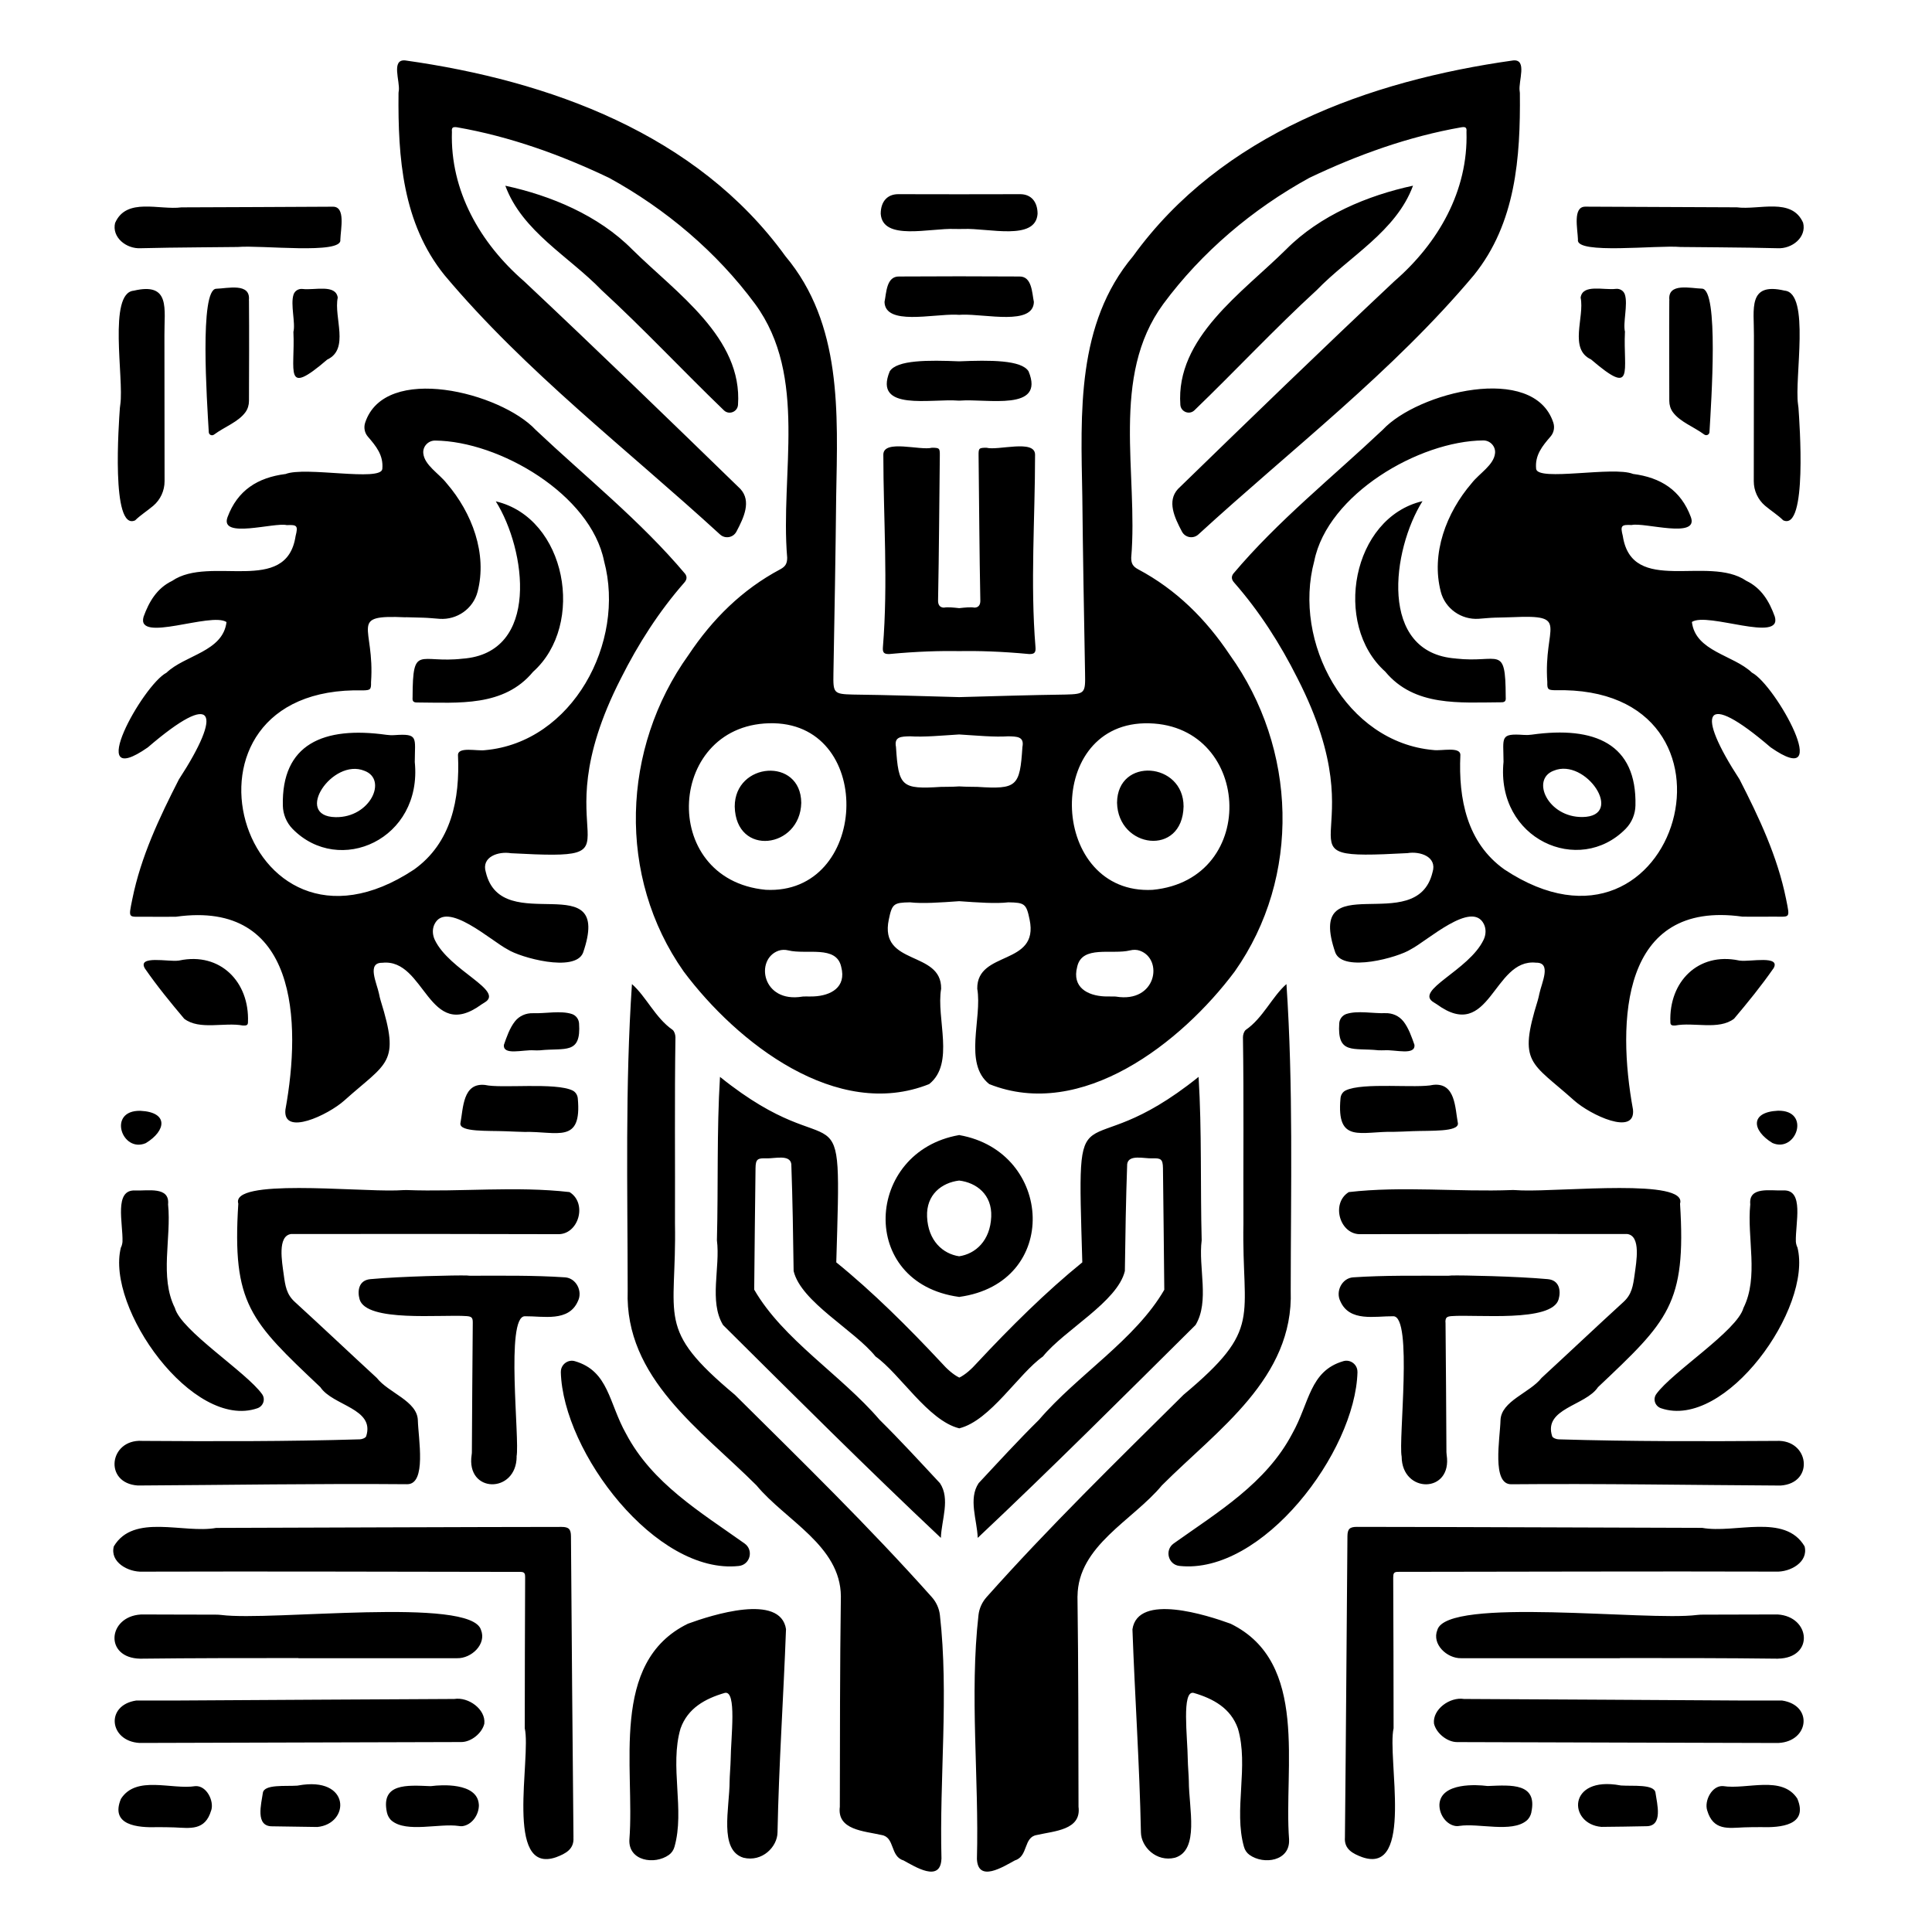 <svg xmlns="http://www.w3.org/2000/svg" fill="none" viewBox="0 0 512 512" height="512" width="512">
<g clip-path="url(#clip0_4275_4414)">
<path fill="black" d="M366.428 113.901C353.129 126.45 338.625 138.031 326.833 152.038C326.268 152.818 326.356 153.585 327.034 154.352C333.79 162.06 339.265 170.623 343.849 179.764C366.328 223.723 335.196 228.111 372.996 226.086C376.261 225.533 380.933 227.004 379.639 231.141C375.432 248.808 345.733 228.865 353.883 252.479C356.055 257.786 370.61 253.699 373.862 251.587C378.195 249.374 390.075 238.472 393.239 244.885C393.88 246.18 393.804 247.726 393.177 249.034C389.284 257.232 374.553 262.488 379.991 265.657C380.254 265.808 380.518 265.971 380.769 266.147C394.947 276.496 395.638 253.9 407.053 255.12C411.285 255.032 408.535 260.476 407.945 263.356C407.819 263.947 407.694 264.55 407.518 265.129C402.281 281.978 405.697 281.362 417.15 291.622C421.432 295.457 433.488 301.166 432.759 294.049C428.49 270.699 429.532 238.384 461.781 242.923C464.443 242.923 467.118 242.961 469.78 242.923C474.427 242.86 474.427 243.703 473.322 238.22C471.048 226.967 466.176 216.669 460.99 206.534C449.386 188.717 451.232 182.593 469.228 198.046C486.382 210.004 470.534 181.486 464.28 178.255C459.382 173.552 449.311 172.672 448.369 164.826C452.463 162.085 472.392 170.509 470.345 163.418C468.914 159.444 466.842 155.861 462.773 153.912C452.689 147.009 432.47 157.885 430.059 142.029C429.369 139.313 429.645 138.999 432.395 139.137C435.71 138.345 450.215 142.897 448.105 137.05C445.455 129.895 440.106 126.538 432.759 125.595C427.573 123.47 407.493 127.67 407.091 124.25C406.727 120.616 408.761 118.176 410.921 115.674C411.8 114.656 412.064 113.247 411.637 111.977C406.413 96.159 375.683 103.968 366.441 113.889L366.428 113.901ZM381.824 156.829C382.992 161.305 387.262 164.298 391.871 163.983C393.327 163.883 394.822 163.719 396.203 163.682C397.145 163.657 400.309 163.594 400.875 163.556C416.346 162.852 408.987 165.807 410.054 180.77C410.004 182.706 410.23 182.87 412.127 182.92C467.017 181.512 444.815 260.967 398.677 230.412C388.731 223.333 386.483 211.689 387.011 200.109C387.073 197.757 381.95 199.077 379.84 198.763C356.683 196.714 342.505 170.17 348.294 148.668C351.848 131.002 376.047 116.856 393.076 116.718C394.897 116.705 396.391 118.277 396.203 120.1C395.889 123.256 392.021 125.457 390.024 128.034C383.256 135.893 379.2 146.744 381.824 156.804V156.829ZM308.548 341.767C308.423 331.029 308.347 320.291 308.197 309.553C308.159 307.176 307.644 306.887 305.346 306.975C303.186 307.063 299.092 305.856 298.715 308.484C298.376 317.927 298.226 327.395 298.1 336.838C296.141 345.011 282.051 352.455 276.387 359.484C269.933 364.023 262.473 376.446 254.26 378.509V378.534C254.26 378.534 254.223 378.534 254.21 378.521C254.197 378.521 254.172 378.521 254.16 378.534V378.509C245.947 376.446 238.475 364.023 232.033 359.484C226.369 352.455 212.266 345.011 210.32 336.838C210.194 327.383 210.044 317.927 209.705 308.484C209.34 305.856 205.247 307.063 203.074 306.975C200.776 306.887 200.261 307.176 200.223 309.553C200.073 320.291 199.985 331.029 199.872 341.767C207.532 355.033 222.89 364.35 233.1 376.258C238.6 381.69 243.825 387.398 249.099 393.057C251.874 397.219 249.513 402.802 249.338 407.554C229.772 389.134 210.709 370.097 191.609 351.135C187.841 344.873 190.918 335.895 189.989 328.69C190.365 314.28 189.926 299.732 190.805 285.385C222.953 311.225 223.104 284.279 221.622 334.537C231.216 342.308 240.723 351.764 249.463 361.119C250.958 362.804 252.577 364.262 254.223 365.079C255.868 364.275 257.475 362.804 258.982 361.119C267.722 351.751 277.229 342.308 286.823 334.537C285.341 284.292 285.492 311.238 317.64 285.385C318.519 299.72 318.08 314.268 318.457 328.69C317.527 335.895 320.604 344.873 316.837 351.135C297.736 370.084 278.673 389.134 259.108 407.554C258.944 402.802 256.571 397.219 259.346 393.057C264.621 387.398 269.845 381.69 275.345 376.258C285.567 364.35 300.913 355.033 308.573 341.767H308.548ZM285.542 423.033C285.793 441.617 285.781 460.202 285.818 478.799C286.622 484.998 279.414 485.224 274.78 486.293C271.176 486.846 272.545 491.939 268.966 493.02C265.851 494.717 259.158 498.98 258.894 492.63C259.472 471.267 256.923 449.099 259.309 428.012C259.509 426.239 260.276 424.567 261.469 423.234C278.07 404.6 295.928 387.21 313.647 369.631C334.795 351.94 329.043 349.563 329.52 324.227C329.457 307.78 329.646 291.32 329.395 274.874C329.395 274.207 329.671 273.314 330.148 272.925C334.694 269.806 337.155 264.073 340.923 260.791C342.744 287.749 342.078 314.985 342.053 342.031C342.869 365.243 322.664 378.886 307.92 393.635C300.21 402.94 285.655 409.617 285.555 423.033H285.542ZM397.647 376.409C397.785 371.266 405.421 369.141 408.535 365.155C415.793 358.478 422.951 351.688 430.235 345.037C432.458 343.012 432.772 340.774 433.199 337.731C433.651 334.374 434.907 327.571 431.277 327.031C407.756 326.98 384.223 327.005 360.702 327.068C355.063 327.357 352.614 318.883 357.449 315.915C371.602 314.281 386.345 315.915 400.686 315.374C400.686 315.324 402.193 315.437 403.323 315.475C414.362 315.802 447.264 312.269 445.229 318.983C446.912 345.602 442.04 350.079 423.479 367.619C420.201 372.561 408.924 373.227 411.348 380.646C411.536 381.086 412.453 381.426 413.031 381.438C432.282 382.017 451.533 381.979 470.785 381.853C479.5 381.426 480.944 393.082 471.865 393.685C448.08 393.56 424.283 393.132 400.498 393.346C395.274 393.396 397.522 381.212 397.647 376.421V376.409ZM369.216 417.941C369.266 431.294 369.316 444.648 369.316 458.001C367.558 465.797 374.829 496.981 360.99 492.165C358.491 491.234 356.168 490.04 356.419 486.909C356.696 460.315 356.859 433.721 357.085 407.127C357.097 405.228 357.663 404.637 359.571 404.637C378.346 404.637 439.365 404.876 451.106 404.901C459.746 406.473 472.995 400.966 478.232 409.793C479.312 413.967 474.427 416.671 470.609 416.495C437.217 416.394 403.826 416.532 370.434 416.557C369.341 416.557 369.228 417.073 369.228 417.941H369.216ZM341.614 487.538C341.89 493.183 334.933 494.29 331.128 491.561C330.412 491.046 329.909 490.304 329.671 489.449C326.87 479.654 331.015 468.048 328.051 458.052C326.13 452.67 321.533 450.155 316.322 448.634C313.094 447.904 314.714 460.353 314.777 466.401C314.777 467.57 315.053 470.927 315.053 472.047C315.053 479.163 317.929 490.304 311.386 492.316C306.426 493.536 302.408 489.411 302.357 485.601C301.993 467.671 300.75 449.627 300.109 431.785C301.554 422.09 319.964 428.063 326.117 430.301C347.039 440.524 340.144 468.476 341.626 487.538H341.614ZM254.135 172.546C249.187 172.471 243.134 172.622 235.7 173.326C234.243 173.376 233.866 172.924 233.979 171.503C235.373 154.528 234.105 137.465 234.092 120.452C234.168 116.366 243.9 119.471 246.977 118.654C248.961 118.679 249.086 118.755 249.061 120.729C248.911 133.542 248.848 146.355 248.597 159.168C248.584 160.211 249.011 160.991 250.129 161.029C251.133 160.84 252.615 160.991 254.197 161.167C255.78 160.991 257.262 160.84 258.266 161.029C259.396 160.991 259.811 160.211 259.798 159.168C259.547 146.355 259.484 133.542 259.334 120.729C259.309 118.755 259.434 118.679 261.418 118.654C264.495 119.471 274.227 116.366 274.303 120.452C274.303 137.465 273.022 154.528 274.416 171.503C274.529 172.924 274.152 173.376 272.695 173.326C265.261 172.622 259.208 172.471 254.26 172.546C254.26 172.546 254.223 172.546 254.21 172.546C254.197 172.546 254.172 172.546 254.16 172.546H254.135ZM383.08 350.443C383.193 361.911 383.256 373.378 383.319 384.846C383.319 385.085 383.344 385.324 383.381 385.563C384.939 395.836 371.514 395.924 371.451 385.99C370.56 381.564 374.44 348.884 369.266 348.821C364.369 348.758 357.637 350.418 355.189 344.81C353.895 342.207 355.641 338.737 358.567 338.511C366.968 337.945 375.432 338.096 383.846 338.083C384.11 338.083 384.361 338.033 384.625 338.02C387.312 337.932 402.03 338.234 410.193 338.988C413.332 339.278 413.671 342.157 413.056 344.307C411.323 350.506 391.268 348.281 384.662 348.784C383.344 348.884 383.042 349.224 383.055 350.443H383.08ZM254.185 343.716C254.185 343.716 254.223 343.716 254.235 343.716V343.691C281.122 340.007 279.175 305.189 254.235 300.814V300.789C254.235 300.789 254.197 300.789 254.185 300.789C254.172 300.789 254.147 300.789 254.135 300.789V300.814C229.195 305.189 227.248 340.007 254.135 343.691V343.716C254.135 343.716 254.172 343.716 254.185 343.716ZM245.683 322.441C245.432 316.582 249.576 313.413 254.185 312.86C258.794 313.413 262.938 316.582 262.687 322.441C262.423 328.816 258.505 332.286 254.185 332.928C249.865 332.286 245.947 328.803 245.683 322.441ZM471.413 461.912C457.172 461.912 400.335 461.686 386.144 461.673C383.507 461.673 380.593 459.297 380.016 456.744C379.626 453.009 384.198 449.64 387.99 450.243C412.679 450.356 437.368 450.52 462.044 450.658C465.46 450.683 468.876 450.62 472.279 450.658C480.542 451.903 479.425 461.434 471.4 461.899L471.413 461.912ZM471.224 439.568C457.247 439.392 443.27 439.404 429.293 439.404V439.442C415.266 439.442 401.239 439.442 387.212 439.442C383.469 439.53 379.375 435.72 380.92 431.935C383.545 423.083 436.451 429.672 449.687 427.987C450.202 427.924 450.717 427.899 451.232 427.899C457.85 427.899 464.468 427.849 471.086 427.849C479.852 428.402 480.806 439.367 471.224 439.555V439.568ZM312.806 107.3C311.537 89.508 329.206 77.6 340.822 66.107C349.789 57.054 362.472 51.786 374.465 49.208C370.007 61.317 357.6 67.931 348.972 76.858C337.796 87.106 327.448 98.221 316.535 108.733C315.192 110.028 312.944 109.148 312.806 107.287V107.3ZM359.747 363.596C359.195 384.858 334.493 417.387 312.567 414.986C309.578 414.659 308.586 410.786 311.035 409.038C322.777 400.689 335.523 393.094 342.442 379.967C347.064 371.781 347.026 363.332 356.017 360.716C357.889 360.176 359.785 361.634 359.735 363.583L359.747 363.596ZM475.921 329.055C475.934 329.596 476.26 330.551 476.335 330.551C480.417 346.583 457.235 379.087 440.168 373.19C438.611 372.649 437.971 370.801 438.925 369.455C443.069 363.634 460.399 352.656 462.032 346.621C466.151 338.372 462.924 328.137 463.84 319.159C463.35 314.318 469.24 315.626 472.606 315.475C478.219 315.224 475.758 324.214 475.921 329.042V329.055ZM464.807 88.854C464.87 81.951 463.074 74.695 472.945 77.022C479.801 77.638 475.494 100.296 476.499 107.162C476.549 107.463 476.587 107.765 476.612 108.067C476.875 111.889 479.035 140.91 472.555 137.88C471.249 136.56 469.366 135.378 467.771 134.032C465.862 132.41 464.757 130.021 464.77 127.519C464.795 114.63 464.795 101.742 464.807 88.854ZM418.179 63.542C418.079 60.6 416.748 54.766 420.126 54.766C433.513 54.828 446.887 54.891 460.274 54.942C466.126 55.721 474.854 52.238 477.842 59.028C478.822 62.838 474.941 66.019 471.023 65.781C463.024 65.554 445.694 65.479 445.342 65.454C439.201 64.9 417.627 67.49 418.167 63.555L418.179 63.542ZM254.135 106.168C254.135 106.168 254.022 106.168 253.984 106.168C246.801 105.577 231.355 109.123 235.787 98.41C237.671 95.367 246.06 95.417 254.185 95.757C262.322 95.417 270.711 95.367 272.582 98.41C277.015 109.123 261.582 105.59 254.386 106.168C254.348 106.168 254.285 106.168 254.235 106.168C254.235 106.168 254.197 106.168 254.185 106.168C254.16 106.168 254.147 106.168 254.135 106.168ZM442.404 79.562C441.864 74.809 448.08 76.431 451.044 76.493C455.539 76.607 453.505 106.281 453.028 114.517C452.99 115.209 452.199 115.561 451.634 115.146C448.808 113.059 445.217 111.814 443.321 109.224C442.693 108.369 442.379 107.312 442.379 106.244C442.379 97.341 442.316 88.451 442.379 79.549L442.404 79.562ZM379.84 287.498C385.742 286.882 385.579 293.559 386.37 297.733C386.458 300.009 379.212 299.581 374.314 299.77C373.159 299.82 370.045 299.959 369.442 299.946C360.676 299.732 354.109 303.266 355.251 291.031C355.327 290.164 355.829 289.359 356.608 288.982C361.116 286.756 375.533 288.491 379.84 287.498ZM469.956 256.666C466.741 261.294 463.175 265.669 459.545 269.97C455.489 273.063 448.909 270.825 443.961 271.768C443.258 271.793 442.63 271.806 442.667 270.85C442.253 260.187 450.026 252.278 460.814 254.529C460.814 254.567 461.09 254.567 461.19 254.579C463.664 254.931 472.116 253.07 469.969 256.679L469.956 256.666ZM430.637 87.986H430.624C430.135 98.347 433.312 105.275 421.658 95.266C415.68 92.488 419.963 84.101 418.883 78.87C419.385 75.198 424.998 76.946 428.201 76.556C429.256 76.431 430.26 77.022 430.599 78.028C431.478 80.656 430.022 85.61 430.65 87.986H430.637ZM476.335 476.712C479.236 483.74 471.915 484.369 466.653 484.206C466.013 484.18 463.037 484.231 462.157 484.268C458.064 484.445 454.02 485.224 452.425 479.78C451.609 477.29 453.631 473.153 456.607 473.329C462.949 474.335 472.292 470.362 476.348 476.712H476.335ZM405.835 480.283C405.647 481.15 405.207 481.955 404.529 482.508C400.586 485.74 391.908 483.112 386.772 483.879C386.471 483.929 386.169 483.967 385.868 483.929C383.406 483.64 381.41 481.024 381.46 478.233C381.761 472.197 391.871 473.027 393.754 473.266C393.98 473.291 394.219 473.317 394.445 473.304C400.46 473.065 407.493 472.474 405.822 480.27L405.835 480.283ZM438.724 475.115C439.114 477.982 440.847 484.042 436.2 483.967C432.257 484.042 428.326 484.118 424.383 484.143C415.555 483.388 415.304 470.55 429.381 473.141C429.381 473.166 429.607 473.178 429.683 473.178C432.684 473.392 438.41 472.751 438.724 475.102V475.115ZM371.903 270.649C373.31 272.434 374.139 274.899 374.842 276.885C375.131 279.777 369.831 278.155 366.956 278.331C366.692 278.344 365.587 278.357 365.273 278.331C358.579 277.627 354.347 279.539 354.912 271.189C354.988 270.058 355.741 269.064 356.809 268.712C359.772 267.744 363.816 268.612 367.119 268.499C368.965 268.436 370.748 269.203 371.891 270.649H371.903ZM469.73 302.914C464.267 299.594 463.702 294.715 471.174 294.351C480.002 294.175 476.047 305.63 469.73 302.914ZM296.028 212.733C296.129 200.549 313.672 201.932 313.659 213.726C313.346 227.118 296.292 224.842 296.028 212.733ZM385.792 174.52C397.296 175.828 398.978 170.572 399.029 184.592C399.091 185.498 399.079 186.139 397.848 186.114C386.847 186.164 374.854 187.333 367.094 177.978C353.117 165.48 358.29 137.188 376.977 132.812C368.915 145.651 365.185 173.024 385.792 174.508V174.52ZM398.451 201.894C396.391 222.402 418.468 232.248 430.838 219.623C432.445 217.976 433.362 215.763 433.412 213.462C433.789 197.154 422.688 192.338 405.935 194.689C405.257 194.79 404.554 194.815 403.876 194.765C397.383 194.312 398.426 195.356 398.451 201.881V201.894ZM411.775 204.233C420.252 200.737 430.687 216.316 419.435 216.518C410.23 216.681 405.571 206.521 411.775 204.233ZM105.674 24.098C105.649 24.311 105.612 24.513 105.612 24.726C105.448 41.739 106.679 59.129 117.793 72.91C139.279 98.511 166.204 119.082 190.817 141.639C192.161 142.872 194.296 142.507 195.162 140.885C197.159 137.113 199.156 132.825 196.23 129.594C177.217 111.11 158.179 92.664 138.852 74.507C127.274 64.46 119.275 50.591 119.764 34.936C119.664 33.843 119.94 33.566 121.096 33.729C135.085 36.156 148.648 41.035 161.432 47.146C176.439 55.382 189.926 66.774 200.11 80.555C214.225 99.818 206.716 125.507 208.612 147.788C208.612 149.335 208.16 150.127 206.779 150.869C196.669 156.25 188.821 164.046 182.479 173.552C164.697 198.31 163.479 232.323 181.185 257.459C195.288 276.32 221.748 297.079 246.236 287.297C253.143 281.814 248.044 269.894 249.413 262.01C249.538 251.788 232.974 256.05 235.536 243.715C236.403 239.503 236.83 239.201 241.162 239.126C244.44 239.515 249.187 239.176 254.197 238.824C259.196 239.176 263.955 239.515 267.233 239.126C271.565 239.201 271.992 239.503 272.859 243.715C275.42 256.05 258.869 251.788 258.982 262.01C260.351 269.894 255.252 281.814 262.159 287.297C286.647 297.079 313.107 276.32 327.21 257.459C344.916 232.323 343.698 198.31 325.916 173.552C319.562 164.046 311.726 156.25 301.616 150.869C300.235 150.127 299.77 149.335 299.783 147.788C301.679 125.507 294.157 99.818 308.285 80.555C318.469 66.786 331.956 55.394 346.963 47.146C359.76 41.035 373.322 36.169 387.299 33.729C388.455 33.553 388.731 33.843 388.631 34.936C389.12 50.604 381.121 64.46 369.542 74.507C350.216 92.664 331.178 111.11 312.165 129.594C309.227 132.812 311.236 137.113 313.232 140.885C314.086 142.494 316.221 142.872 317.578 141.639C342.191 119.082 369.115 98.523 390.602 72.91C401.716 59.129 402.947 41.739 402.783 24.726C402.783 24.513 402.746 24.299 402.721 24.098C402.356 21.545 404.818 15.661 401.025 16.013C362.824 21.382 323.693 35.49 300.285 67.88C285.216 85.836 286.421 109.387 286.823 131.48C286.986 147.134 287.263 162.776 287.551 178.431C287.652 183.662 287.551 183.938 282.378 184.064C272.984 184.19 263.603 184.492 254.21 184.743C244.817 184.492 235.436 184.177 226.042 184.064C220.869 183.938 220.781 183.662 220.869 178.431C221.157 162.789 221.434 147.134 221.597 131.48C221.999 109.4 223.204 85.836 208.135 67.88C184.714 35.49 145.571 21.382 107.382 16.013C103.577 15.661 106.051 21.545 105.687 24.098H105.674ZM295.752 264.11C295.752 264.047 293.73 264.11 292.7 264.06C288.267 263.846 284.023 261.696 285.467 256.214C286.735 250.392 294.659 253.058 299.482 251.863C300.348 251.649 301.277 251.649 302.119 251.964C308.347 254.24 306.464 265.871 295.764 264.11H295.752ZM303.261 191.684C331.63 191.08 334.192 233.078 305.447 235.819C278.321 237.227 276.35 192.35 303.261 191.684ZM241.162 195.129C244.867 195.381 249.488 194.928 254.185 194.639C258.882 194.928 263.515 195.381 267.208 195.129C269.468 195.192 271.502 195.154 270.95 197.958C270.284 208.458 269.493 209.2 259.032 208.533C259.032 208.508 255.893 208.533 254.248 208.407C254.248 208.407 254.21 208.407 254.197 208.407C254.185 208.407 254.16 208.407 254.147 208.407C252.502 208.546 249.363 208.508 249.363 208.533C238.902 209.2 238.111 208.458 237.445 197.958C236.893 195.154 238.914 195.192 241.187 195.129H241.162ZM215.682 264.06C214.652 264.11 212.631 264.035 212.631 264.11C201.931 265.883 200.047 254.24 206.276 251.964C207.118 251.662 208.034 251.649 208.913 251.863C213.736 253.058 221.647 250.392 222.928 256.214C224.372 261.683 220.128 263.846 215.695 264.06H215.682ZM202.923 235.806C174.178 233.078 176.752 191.08 205.108 191.671C232.02 192.338 230.048 237.214 202.923 235.806ZM75.636 125.62C68.289 126.563 62.94 129.92 60.29 137.075C58.18 142.909 72.684 138.358 76 139.162C78.75 139.024 79.026 139.338 78.336 142.054C75.937 157.91 55.706 147.034 45.622 153.937C41.566 155.886 39.494 159.469 38.05 163.443C36.003 170.535 55.932 162.11 60.026 164.851C59.084 172.71 49.013 173.577 44.115 178.28C37.861 181.524 22.013 210.029 39.167 198.072C57.163 182.606 59.009 188.742 47.405 206.559C42.231 216.694 37.346 226.992 35.073 238.246C33.968 243.715 33.956 242.873 38.615 242.948C41.277 242.986 43.952 242.948 46.614 242.948C78.85 238.409 79.905 270.724 75.636 294.074C74.907 301.191 86.963 295.482 91.245 291.647C102.686 281.387 106.114 281.99 100.877 265.154C100.701 264.575 100.563 263.984 100.45 263.381C99.86 260.501 97.11 255.057 101.342 255.145C112.757 253.913 113.46 276.521 127.626 266.172C127.877 265.996 128.141 265.833 128.404 265.682C133.842 262.513 119.111 257.257 115.218 249.059C114.603 247.751 114.515 246.205 115.156 244.91C118.32 238.484 130.2 249.386 134.533 251.612C137.772 253.724 152.34 257.811 154.512 252.504C162.65 228.903 132.963 248.833 128.756 231.166C127.462 227.029 132.134 225.558 135.399 226.112C173.199 228.123 142.067 223.735 164.546 179.789C169.13 170.648 174.605 162.085 181.361 154.377C182.039 153.61 182.127 152.843 181.562 152.063C169.77 138.056 155.266 126.475 141.967 113.926C132.724 104.005 101.995 96.197 96.771 112.015C96.356 113.285 96.608 114.693 97.487 115.712C99.647 118.214 101.668 120.653 101.317 124.287C100.915 127.72 80.822 123.52 75.648 125.633L75.636 125.62ZM107.508 163.568C108.073 163.594 111.25 163.657 112.179 163.694C113.573 163.732 115.055 163.895 116.512 163.996C121.121 164.31 125.39 161.318 126.558 156.841C129.183 146.782 125.127 135.918 118.358 128.072C116.361 125.494 112.493 123.294 112.179 120.138C111.991 118.315 113.485 116.743 115.306 116.755C132.322 116.894 156.534 131.027 160.088 148.706C165.877 170.208 151.699 196.751 128.542 198.801C126.433 199.103 121.309 197.782 121.372 200.146C121.899 211.727 119.651 223.37 109.705 230.45C63.567 260.992 41.352 181.537 96.256 182.958C98.152 182.907 98.378 182.731 98.328 180.807C99.395 165.844 92.024 162.877 107.508 163.594V163.568ZM249.488 492.63C249.225 498.98 242.544 494.717 239.417 493.02C235.838 491.951 237.207 486.859 233.602 486.293C228.969 485.224 221.773 484.998 222.564 478.799C222.602 460.214 222.576 441.617 222.84 423.033C222.74 409.617 208.185 402.94 200.474 393.635C185.731 378.898 165.526 365.243 166.342 342.031C166.317 314.985 165.651 287.749 167.472 260.791C171.227 264.073 173.701 269.794 178.247 272.925C178.724 273.314 178.988 274.207 179 274.874C178.749 291.32 178.938 307.78 178.875 324.227C179.352 349.563 173.6 351.94 194.748 369.631C212.467 387.21 230.312 404.6 246.926 423.234C248.119 424.567 248.885 426.239 249.086 428.012C251.472 449.099 248.923 471.267 249.501 492.63H249.488ZM37.598 381.853C56.849 381.979 76.1 382.017 95.352 381.438C95.942 381.426 96.846 381.086 97.034 380.646C99.446 373.227 88.181 372.561 84.903 367.619C66.343 350.066 61.47 345.59 63.153 318.983C61.119 312.269 94.02 315.802 105.059 315.475C106.189 315.437 107.696 315.337 107.696 315.374C122.025 315.915 136.78 314.281 150.933 315.915C155.768 318.895 153.319 327.357 147.681 327.068C124.16 327.005 100.626 326.98 77.105 327.031C73.476 327.584 74.731 334.386 75.184 337.731C75.598 340.786 75.912 343.012 78.147 345.037C85.431 351.688 92.589 358.478 99.847 365.155C102.962 369.141 110.597 371.266 110.735 376.409C110.861 381.212 113.109 393.384 107.885 393.333C84.1 393.132 60.302 393.547 36.518 393.673C27.438 393.069 28.882 381.413 37.598 381.841V381.853ZM151.963 486.922C152.202 490.053 149.891 491.234 147.392 492.178C133.553 496.993 140.837 465.81 139.066 458.014C139.066 444.66 139.116 431.307 139.166 417.953C139.166 417.086 139.053 416.57 137.961 416.57C104.569 416.532 71.178 416.407 37.786 416.507C33.968 416.683 29.071 413.98 30.163 409.805C35.413 400.978 48.661 406.486 57.288 404.914C69.03 404.889 130.049 404.65 148.824 404.65C150.732 404.65 151.297 405.241 151.31 407.14C151.523 433.734 151.699 460.328 151.976 486.922H151.963ZM208.298 431.785C207.645 449.627 206.402 467.671 206.05 485.601C206.013 489.424 201.994 493.536 197.021 492.316C190.466 490.291 193.342 479.163 193.354 472.047C193.354 470.94 193.618 467.57 193.63 466.401C193.693 460.353 195.313 447.904 192.086 448.634C186.874 450.155 182.278 452.67 180.357 458.052C177.393 468.048 181.537 479.654 178.737 489.449C178.498 490.291 177.996 491.046 177.28 491.561C173.475 494.29 166.505 493.183 166.794 487.538C168.288 468.476 161.381 440.524 182.303 430.301C188.456 428.05 206.866 422.09 208.311 431.785H208.298ZM136.919 385.99C136.868 395.911 123.444 395.836 124.988 385.563C125.026 385.324 125.051 385.085 125.051 384.846C125.114 373.378 125.189 361.911 125.29 350.443C125.29 349.224 125.001 348.884 123.682 348.784C117.077 348.281 97.022 350.494 95.289 344.307C94.686 342.145 95.013 339.278 98.152 338.988C106.315 338.234 121.033 337.932 123.72 338.02C123.984 338.02 124.235 338.083 124.499 338.083C132.925 338.083 141.377 337.945 149.778 338.511C152.716 338.737 154.462 342.207 153.156 344.81C150.72 350.418 143.976 348.758 139.079 348.821C133.905 348.884 137.785 381.577 136.893 385.99H136.919ZM128.367 456.731C127.789 459.297 124.875 461.66 122.238 461.66C108.06 461.66 51.21 461.899 36.97 461.899C28.945 461.434 27.828 451.903 36.091 450.658C39.506 450.62 42.91 450.683 46.325 450.658C71.014 450.52 95.703 450.356 120.38 450.243C124.172 449.64 128.743 453.009 128.354 456.744L128.367 456.731ZM37.296 427.849C43.914 427.849 50.532 427.912 57.15 427.899C57.665 427.899 58.18 427.924 58.695 427.987C71.918 429.672 124.838 423.083 127.462 431.935C129.007 435.72 124.913 439.53 121.171 439.442C107.144 439.442 93.116 439.442 79.089 439.442V439.404C65.112 439.404 51.135 439.404 37.158 439.568C27.576 439.379 28.531 428.415 37.296 427.861V427.849ZM195.577 107.3C195.439 109.161 193.191 110.041 191.847 108.746C180.934 98.234 170.574 87.131 159.41 76.871C150.783 67.943 138.375 61.329 133.917 49.221C145.91 51.798 158.594 57.054 167.56 66.12C179.189 77.613 196.845 89.508 195.577 107.312V107.3ZM148.635 363.596C148.585 361.647 150.481 360.176 152.352 360.729C161.356 363.344 161.306 371.794 165.927 379.98C172.859 393.107 185.593 400.702 197.335 409.051C199.784 410.799 198.804 414.671 195.803 414.998C173.889 417.4 149.175 384.871 148.623 363.608L148.635 363.596ZM32.461 329.055C32.625 324.227 30.163 315.236 35.777 315.488C39.13 315.638 45.032 314.331 44.542 319.172C45.459 328.15 42.231 338.372 46.35 346.633C47.983 352.656 65.313 363.633 69.457 369.468C70.412 370.813 69.771 372.662 68.214 373.202C51.148 379.099 27.953 346.596 32.047 330.564C32.135 330.564 32.449 329.608 32.461 329.068V329.055ZM31.884 107.174C32.888 100.309 28.581 77.638 35.438 77.034C45.308 74.708 43.5 81.963 43.575 88.866C43.588 101.755 43.6 114.643 43.613 127.531C43.613 130.046 42.52 132.423 40.611 134.045C39.017 135.39 37.145 136.572 35.827 137.892C29.347 140.923 31.507 111.902 31.771 108.079C31.796 107.778 31.833 107.476 31.884 107.174ZM30.527 59.041C33.516 52.251 42.257 55.734 48.096 54.954C61.483 54.916 74.857 54.841 88.244 54.778C91.622 54.778 90.291 60.613 90.19 63.555C90.743 67.503 69.156 64.9 63.015 65.454C62.663 65.491 45.333 65.554 37.334 65.781C33.428 66.019 29.548 62.838 30.515 59.028L30.527 59.041ZM254.235 73.224C259.535 73.249 264.822 73.249 270.121 73.275C273.499 73.187 273.487 77.613 273.989 80.027C273.813 86.314 261.255 83.195 254.976 83.397C254.763 83.397 254.499 83.422 254.248 83.434C254.248 83.434 254.21 83.434 254.197 83.434C254.185 83.434 254.16 83.434 254.147 83.434C253.896 83.409 253.632 83.397 253.419 83.397C247.14 83.195 234.594 86.314 234.406 80.027C234.908 77.613 234.883 73.199 238.274 73.275C243.573 73.262 248.86 73.249 254.16 73.224C254.16 73.224 254.197 73.224 254.21 73.224C254.223 73.224 254.248 73.224 254.26 73.224H254.235ZM65.979 79.574C66.054 88.477 66.004 97.366 65.979 106.269C65.979 107.338 65.665 108.381 65.037 109.249C63.141 111.839 59.549 113.084 56.723 115.171C56.158 115.586 55.367 115.234 55.329 114.542C54.852 106.306 52.818 76.632 57.314 76.519C60.277 76.443 66.493 74.834 65.954 79.587L65.979 79.574ZM233.401 56.652C233.401 53.445 235.122 51.484 237.985 51.459C243.385 51.459 248.785 51.471 254.185 51.484C259.585 51.471 264.985 51.459 270.385 51.459C273.248 51.471 274.956 53.445 274.968 56.652C274.479 63.919 261.958 60.411 255.34 60.675C255.139 60.675 254.725 60.688 254.235 60.688C254.235 60.688 254.197 60.688 254.185 60.688C254.172 60.688 254.147 60.688 254.135 60.688C253.645 60.688 253.231 60.688 253.03 60.675C246.412 60.411 233.891 63.919 233.401 56.652ZM153.118 291.056C154.261 303.291 147.693 299.758 138.928 299.971C138.325 299.984 135.211 299.833 134.055 299.795C129.158 299.607 121.912 300.034 122 297.758C122.791 293.571 122.628 286.907 128.53 287.523C132.837 288.516 147.266 286.781 151.762 289.007C152.541 289.397 153.03 290.189 153.118 291.056ZM64.409 271.78C59.461 270.837 52.881 273.076 48.824 269.982C45.195 265.682 41.629 261.319 38.414 256.679C36.266 253.07 44.718 254.931 47.192 254.579C47.292 254.567 47.569 254.567 47.569 254.529C58.356 252.278 66.129 260.2 65.715 270.85C65.752 271.806 65.112 271.793 64.421 271.768L64.409 271.78ZM89.5 78.895C88.42 84.113 92.702 92.5 86.724 95.292C75.07 105.301 78.248 98.372 77.758 88.011H77.745C78.373 85.635 76.917 80.693 77.796 78.053C78.135 77.047 79.139 76.456 80.194 76.582C83.384 76.971 88.997 75.224 89.512 78.895H89.5ZM55.957 479.792C54.362 485.237 50.331 484.457 46.225 484.281C45.346 484.243 42.357 484.193 41.729 484.218C36.467 484.382 29.134 483.753 32.047 476.724C36.091 470.374 45.446 474.348 51.788 473.342C54.764 473.166 56.786 477.302 55.97 479.792H55.957ZM126.91 478.258C126.96 481.05 124.963 483.665 122.502 483.954C122.201 483.992 121.899 483.954 121.598 483.904C116.474 483.137 107.797 485.752 103.841 482.533C103.163 481.98 102.723 481.163 102.535 480.308C100.877 472.512 107.91 473.103 113.912 473.342C114.151 473.342 114.377 473.342 114.603 473.304C116.499 473.052 126.596 472.223 126.897 478.271L126.91 478.258ZM83.999 484.168C80.056 484.13 76.125 484.067 72.182 483.992C67.536 484.067 69.269 477.994 69.658 475.14C69.985 472.788 75.698 473.43 78.7 473.216C78.788 473.216 79.001 473.203 79.001 473.178C93.066 470.588 92.815 483.426 83.999 484.18V484.168ZM143.11 278.344C142.796 278.382 141.703 278.369 141.427 278.344C138.564 278.155 133.252 279.777 133.54 276.898C134.231 274.911 135.06 272.447 136.479 270.661C137.622 269.215 139.405 268.448 141.251 268.511C144.554 268.624 148.597 267.757 151.561 268.725C152.629 269.077 153.382 270.07 153.457 271.202C154.035 279.551 149.79 277.64 143.097 278.344H143.11ZM37.196 294.376C44.668 294.728 44.103 299.619 38.64 302.939C32.311 305.655 28.367 294.212 37.196 294.376ZM212.342 212.758C212.078 224.867 195.024 227.143 194.71 213.751C194.698 201.957 212.241 200.574 212.342 212.758ZM109.341 184.63C109.391 170.597 111.062 175.866 122.577 174.558C143.172 173.074 139.455 145.701 131.393 132.863C150.079 137.239 155.266 165.53 141.276 178.029C133.528 187.384 121.522 186.214 110.522 186.164C109.291 186.189 109.278 185.535 109.341 184.643V184.63ZM74.957 213.5C75.008 215.801 75.924 218.014 77.532 219.661C89.901 232.285 111.991 222.44 109.919 201.932C109.944 195.393 110.986 194.362 104.494 194.815C103.816 194.865 103.113 194.827 102.434 194.739C85.682 192.388 74.581 197.204 74.957 213.512V213.5ZM88.922 216.555C77.67 216.342 88.106 200.775 96.582 204.271C102.786 206.559 98.127 216.731 88.922 216.555Z"></path>
</g>
<defs>
<clipPath id="clip0_4275_4414">
<rect transform="translate(30 16)" fill="white" height="480" width="448.382"></rect>
</clipPath>
</defs>
</svg>
